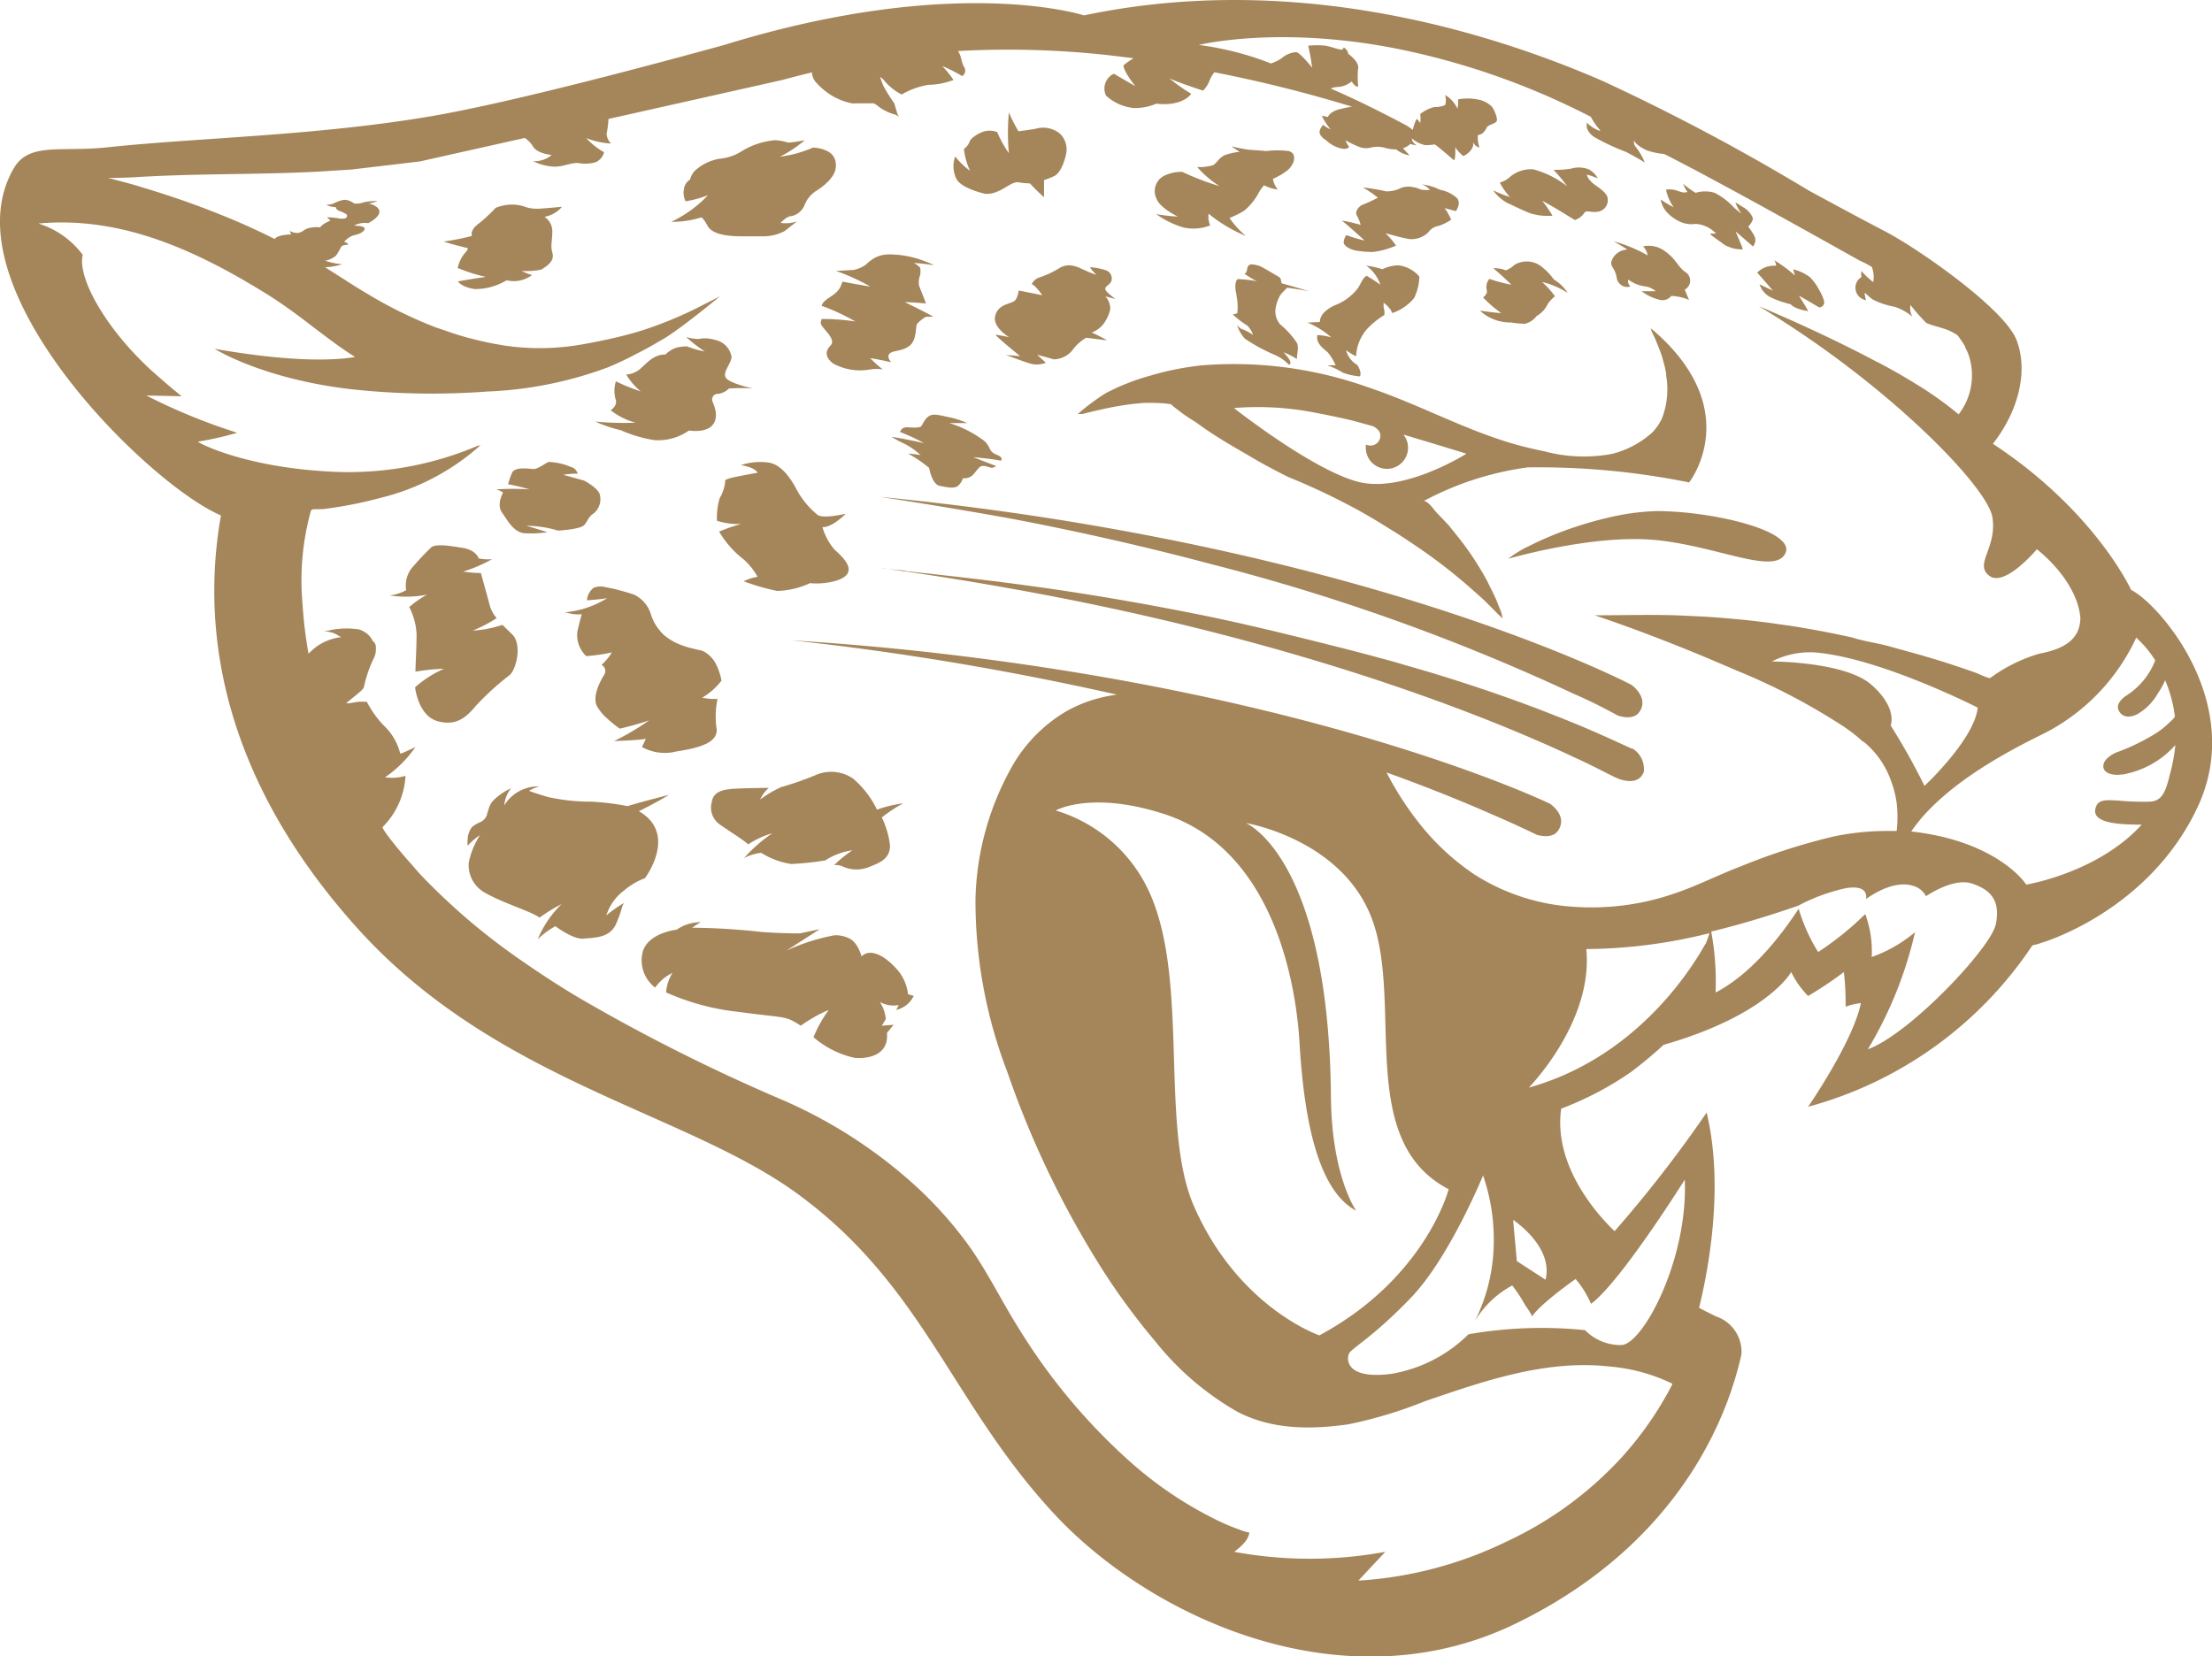 <svg xmlns="http://www.w3.org/2000/svg" viewBox="0 0 178.1 133.39"><defs><style>.cls-1{fill:#a5855a;}</style></defs><title>logo-jacksonville-jaguars</title><g id="Layer_2" data-name="Layer 2"><g id="Layer_1-2" data-name="Layer 1"><path class="cls-1" d="M171.59,47.51s-2.89-6.35-11.13-11.77c2.06-2.64,2.86-5.82,1.91-8.34s-7.93-7.38-10.54-8.74-6.22-3.33-6.22-3.33a171.47,171.47,0,0,0-16.55-8.8c-8.78-3.82-24.59-8.91-41.78-5.29,0,0-10.32-3.38-29,2.39C51.77,5.42,40.7,8.36,34.48,9.4c-9.21,1.54-18.55,1.69-25.79,2.46-3.81.41-6.35-.44-7.59,1.71C-4.35,23,11.9,39,17.79,41.51c-1.74,9.81.47,21.43,10.77,33,11.21,12.63,26.71,15,35.8,21.74,10.2,7.53,12.31,17,20.83,26,7.84,8.19,23.17,15.17,36.89,8.48,14.89-7.25,17.59-19.36,18.13-21.64a3,3,0,0,0-2-3.06c-.25-.11-.75-.36-1.41-.71.59-2.37,2.11-9.5.61-15.72A102.53,102.53,0,0,1,130,99.15c-.89-.84-5-5-4.3-9.87a25.63,25.63,0,0,0,5.69-3c.95-.72,1.8-1.44,2.56-2.14,8.38-2.4,10.27-5.86,10.27-5.86a7.31,7.31,0,0,0,1.36,1.93,31,31,0,0,0,2.88-1.93,22,22,0,0,1,.14,2.79,5.56,5.56,0,0,1,1.23-.29c-.62,3.1-4.25,8.35-4.25,8.35a31.59,31.59,0,0,0,18.06-13v0a5.49,5.49,0,0,0,.81-.23S173,73.4,176.94,65,173.77,48.57,171.59,47.51Zm-37.05,64.18a27.63,27.63,0,0,1-3.92,5.62,29.29,29.29,0,0,1-9.35,6.85,31.59,31.59,0,0,1-11.9,3.13l2.17-2.32a33.41,33.41,0,0,1-12.17,0c.48-.36,1.15-.91,1.22-1.55a4,4,0,0,1-.83-.25,16.87,16.87,0,0,1-2-.86,31,31,0,0,1-6.64-4.48,48.08,48.08,0,0,1-9-10.7c-1.52-2.39-2.74-5-4.42-7.23a31.87,31.87,0,0,0-5-5.29,38.91,38.91,0,0,0-9.63-6,147.55,147.55,0,0,1-16.39-8.22q-2.22-1.32-4.34-2.79a51.84,51.84,0,0,1-8.44-7.12l-.17-.19a.75.75,0,0,1-.13-.15,2.3,2.3,0,0,1-.2-.22l-.08-.1-.11-.13c-1-1.09-2.54-3-2.4-3.09a6.3,6.3,0,0,0,1.84-4.12h0A3.94,3.94,0,0,1,31,62.6a9.52,9.52,0,0,0,2.45-2.44h0l-.33.16-.33.15-.22.1-.11.05h0a.6.6,0,0,1-.24.06h0a4.58,4.58,0,0,0-1.32-2.25,8.4,8.4,0,0,1-1.37-1.92h0l-.49,0c-.33,0-.65.1-1,.13h-.16l0,0c.3-.31,1.42-1.09,1.42-1.31a10.06,10.06,0,0,1,.83-2.39,1.37,1.37,0,0,0,.13-.59.91.91,0,0,0,0-.17v0a.94.94,0,0,0,0-.16,1.54,1.54,0,0,0-.05-.17s0,0,0,0A1.19,1.19,0,0,0,30,51.6a.67.67,0,0,0-.06-.12,1.82,1.82,0,0,0-1.11-.81h-.06a6.63,6.63,0,0,0-2.46.14l-.23.05.27,0a2.1,2.1,0,0,1,1,.4l.05,0,.06.05a4.35,4.35,0,0,0-2,.78c-.24.19-.44.38-.62.55v0a33.75,33.75,0,0,1-.48-4,21,21,0,0,1,.67-7.5.29.29,0,0,1,.19-.13L26,41a33.51,33.51,0,0,0,4.65-.91,18.64,18.64,0,0,0,7.77-4,3.27,3.27,0,0,0,.29-.27h0l-.11.06-.09,0A26.56,26.56,0,0,1,27.05,38c-7.15-.29-11-2.29-11.12-2.43a26.77,26.77,0,0,0,3.17-.72,47.43,47.43,0,0,1-7.32-3l2.85.06c-.77-.61-1.48-1.23-2.14-1.81C8.7,26.75,6.2,22.46,6.66,20.52A7.07,7.07,0,0,0,3.09,18c6.37-.58,12.27,1.86,18.5,5.75,2.61,1.63,4.61,3.5,7,5-1.54.26-4.92.46-11.31-.66,0,0,3.7,2.35,10.69,3.22a59.9,59.9,0,0,0,11.27.22,31.29,31.29,0,0,0,9.55-1.89l0,0c.25-.09.5-.2.74-.31.47-.21.94-.43,1.4-.67s1.09-.56,1.61-.86l1-.58c1.45-.89,4.41-3.34,4.44-3.37h0l0,0c-.41.22-.83.44-1.25.64a31.73,31.73,0,0,1-5,2.11l-.6.18c-1.25.36-2.51.63-3.79.87a20.71,20.71,0,0,1-3.33.38,19.41,19.41,0,0,1-3.32-.19c-.61-.1-1.23-.21-1.84-.35s-1.32-.32-2-.53-1.17-.4-1.75-.59a34.44,34.44,0,0,1-5.52-2.71c-.42-.24-1.64-1-1.71-1.06h0l-1.7-1.08a5.18,5.18,0,0,0,1.38-.24A5.7,5.7,0,0,1,26.19,21a2,2,0,0,0,.85-.4c.2-.24.43-.77.51-.81a2.58,2.58,0,0,1,.52-.1.68.68,0,0,0-.36-.21,1.65,1.65,0,0,1,.77-.53c.43-.09.83-.26.88-.52s-.86-.26-.86-.26a1.86,1.86,0,0,1,1.14-.2c.46-.22,1.35-.85.65-1.33a1.4,1.4,0,0,0-.61-.24,5.4,5.4,0,0,0,.73-.21,4.64,4.64,0,0,0-1.15.11,1.54,1.54,0,0,1-.76.08,1.31,1.31,0,0,0-.79-.29,2.61,2.61,0,0,0-.58.17,2.25,2.25,0,0,0-.3.14,2.26,2.26,0,0,1-.57.1,2,2,0,0,0,.78.18v0s0,.19.26.3a2.46,2.46,0,0,1,.61.29.22.22,0,0,1-.06.29l0,0a1.54,1.54,0,0,1-.38.06,6.32,6.32,0,0,0-1.15-.12l.29.26s-.67.27-.83.55a2.64,2.64,0,0,0-1,.08,1.62,1.62,0,0,0-.47.27l-.28.1H24a1.33,1.33,0,0,1-.69-.17l.14.29s-1.09,0-1.33.37c-.89-.45-1.79-.87-2.7-1.27s-1.72-.72-2.59-1.06c-1.75-.68-3.54-1.28-5.34-1.82-.53-.17-1.06-.32-1.6-.46s-.8-.22-1.2-.31h0q1.09,0,2.19-.06c4.91-.31,9.84-.19,14.77-.45l2.68-.17L33.81,13l8.44-1.89a2.17,2.17,0,0,1,.61.6c.12.24.46.64,1.56.77a2.13,2.13,0,0,1-1.49.5,4.13,4.13,0,0,0,1.72.44c.78,0,1.3-.33,1.92-.29A3,3,0,0,0,48,13.05a1.25,1.25,0,0,0,.64-.79,5.7,5.7,0,0,1-1.44-1.14,6.45,6.45,0,0,0,2,.44,1.22,1.22,0,0,1-.36-.79,7.32,7.32,0,0,0,.15-1.19l14-3.14c.78-.21,1.58-.42,2.39-.61a1.21,1.21,0,0,0,.38.86,5.15,5.15,0,0,0,2.82,1.63,4.3,4.3,0,0,0,.51,0h0l.38,0,.21,0,.15,0,.15,0,.11,0,.06,0,.09,0c.14-.06.51.28.63.36h0a4.9,4.9,0,0,0,.85.44h0c.17.06.53.13.64.28l0,0,0,0a.15.15,0,0,1,0-.06l0,0,0,0-.1-.15L72,8.31v0A13.55,13.55,0,0,1,71.17,7,4.54,4.54,0,0,1,71,6.59l-.09-.23a0,0,0,0,1,0,0v0a.64.64,0,0,0-.06-.14s0,0,0,0l0,0,.06,0,.22.19A4.4,4.4,0,0,0,72.6,7.61a6.18,6.18,0,0,1,2.17-.78,5.82,5.82,0,0,0,2-.39,7.28,7.28,0,0,0-.91-1.12,11.36,11.36,0,0,1,1.61.81.53.53,0,0,0,.14-.76c-.24-.43-.18-.83-.48-1.26a73.38,73.38,0,0,1,12.6.39l1.54.19a6.86,6.86,0,0,0-.8.56c-.08.41.94,1.69.94,1.69-.57-.33-1.73-1-1.73-1a1.32,1.32,0,0,0-.63,1.76,3.87,3.87,0,0,0,2.24,1,4.35,4.35,0,0,0,1.81-.35c2.19.24,2.81-.8,2.81-.8a14.05,14.05,0,0,1-1.77-1.25c.66.33,2.73,1,2.73,1a2.4,2.4,0,0,0,.55-.9c.06-.11.11-.22.18-.33a1.44,1.44,0,0,1,.18-.25A110.07,110.07,0,0,1,108.89,8.6c-.23,0-.51.08-.85.15-1,.21-1.12.67-1.12.67l-.5-.1a5.67,5.67,0,0,0,.71,1.1,2.71,2.71,0,0,1-.59-.36,1.05,1.05,0,0,0-.28.46c-.08.26.16.57.52.78a2.56,2.56,0,0,0,1.07.62c.69.2.77-.11.77-.11a1.9,1.9,0,0,1-.29-.51,7.88,7.88,0,0,0,1.17.55,1.5,1.5,0,0,0,.81.05,2.29,2.29,0,0,1,1.19,0,2.94,2.94,0,0,0,.91.13,2.42,2.42,0,0,0,1.1.49c-.17-.16-.55-.59-.55-.59a1.27,1.27,0,0,0,.59-.34,3.32,3.32,0,0,0,.51.12c-.41-.28-.38-.57-.38-.57a2.22,2.22,0,0,0,1.09.55,4.93,4.93,0,0,0,.75-.06c.24.14,1.49,1.23,1.49,1.23.22.25.16-1.07.16-1.07,0,.22.64.78.64.78a1.46,1.46,0,0,0,.63-.5.77.77,0,0,0,.17-.64.69.69,0,0,0,.51.45,2.55,2.55,0,0,1-.13-1,.93.93,0,0,0,.38-.15,1.39,1.39,0,0,0,.34-.47c.12-.19.52-.26.75-.44s-.18-1-.32-1.21A2.13,2.13,0,0,0,118.92,8a4.33,4.33,0,0,0-1.52,0,3.72,3.72,0,0,1-.05.76,2.43,2.43,0,0,0-1-1.11,1.36,1.36,0,0,1,0,.82,2.15,2.15,0,0,1-.86.15,2.83,2.83,0,0,0-1.14.57,2.71,2.71,0,0,1,0,.72,1.38,1.38,0,0,0-.29-.34,4,4,0,0,0-.31.89c-.19-.15-.46-.33-.46-.33-2.3-1.23-4.34-2.22-6.15-3a1.69,1.69,0,0,1,.64-.13,1.94,1.94,0,0,0,1.05-.44c.33.52.53.4.53.4a6.46,6.46,0,0,1,0-1.53c0-.53-.81-1.1-.81-1.1,0-.28-.36-.52-.36-.52S108.17,4,108,4s-.68-.19-1.25-.32a7.17,7.17,0,0,0-1.42,0c.2.81.32,1.77.32,1.77s-1-1.25-1.29-1.25a2,2,0,0,0-1.17.49,3.22,3.22,0,0,1-.86.42,24.43,24.43,0,0,0-5.81-1.49s6.4-1.59,15.94.3a59.63,59.63,0,0,1,15.63,5.49,5.05,5.05,0,0,0,.68,1l.09.11,0,0,0,0-.1,0a2.75,2.75,0,0,1-1-.65l0,0,0,0,0,0a.45.45,0,0,0,0,.1.66.66,0,0,0,0,.13s0,0,0,.06a1,1,0,0,1,0,.12,1.44,1.44,0,0,0,.15.31.36.36,0,0,0,.07.1,1.87,1.87,0,0,0,.35.33,18.24,18.24,0,0,0,2.58,1.21c.69.35,1.52.85,1.52.85a5.32,5.32,0,0,0-.79-1.33.62.62,0,0,1-.07-.44c.14.4,1,.79,1,.79a5.75,5.75,0,0,0,1.42.3c5,2.52,15.6,8.52,15.79,8.61a7.18,7.18,0,0,1,.68.34l.24.13a2.22,2.22,0,0,1,.12,1.24,7.12,7.12,0,0,1-.94-.89,1.08,1.08,0,0,0,0,.48,1,1,0,0,0-.47,1.05,1,1,0,0,0,.84.81,2.29,2.29,0,0,1-.12-.6s.43.38.64.54a6.2,6.2,0,0,0,1.75.59,4.08,4.08,0,0,1,1.46.81,1.44,1.44,0,0,1-.16-.95A15.82,15.82,0,0,0,155.09,26c.43.21,1,.31,1.69.56a4.2,4.2,0,0,1,.83.44,7.82,7.82,0,0,1,.62.92l0,.06c.08.15.16.31.22.45a5.14,5.14,0,0,1-.75,4.94,28.21,28.21,0,0,0-3.54-2.51c-1-.62-2.08-1.23-3.09-1.75l-.11-.05c-4.59-2.44-9.35-4.4-9.35-4.4,10.28,6.17,18.42,14.52,18.81,17s-1.5,3.76-.25,4.71S164,44.23,164,44.23c1.74,1.39,3.33,3.49,3.5,5.51,0,1.93-1.61,2.58-3.33,2.91a12.63,12.63,0,0,0-3.91,1.94c-.13.1-1-.36-1.21-.42-.71-.26-1.42-.49-2.14-.73-1.12-.36-2.25-.69-3.39-1L151.93,52c-.92-.24-1.92-.37-2.83-.67l0,0c-1.65-.36-3.31-.68-5-.94l-1-.14c-1.31-.19-2.63-.34-4-.45-.61-.06-1.22-.1-1.83-.14-.11,0-2.2-.11-2.44-.11-2.11-.06-4.24,0-6.35,0h-.08c3.58,1.21,7.13,2.6,10.61,4.1l.79.34a51,51,0,0,1,8.46,4.4A12.84,12.84,0,0,1,150,59.73l.05,0a7.11,7.11,0,0,1,2.2,3.14,7.93,7.93,0,0,1,.46,1.8,9.75,9.75,0,0,1,0,2.25l-.57,0a21.36,21.36,0,0,0-4.44.43,50.14,50.14,0,0,0-7.54,2.42c-1.8.68-3.51,1.57-5.33,2.18a20.45,20.45,0,0,1-8.06,1.08,16.8,16.8,0,0,1-8-2.57,19.45,19.45,0,0,1-4.67-4.38,24.82,24.82,0,0,1-2.46-3.87c3.59,1.29,6.42,2.46,8.46,3.36,1.79.77,3,1.35,3.64,1.66.56.15,1.34.22,1.72-.35.79-1.2-.66-2.15-.66-2.15S107,56.07,74.39,52.48c-3.84-.42-7.38-.71-10.65-.91,3.22.34,6.69.79,10.44,1.37,5.72.89,11,1.93,15.75,3a11.81,11.81,0,0,0-1.55.31,10.57,10.57,0,0,0-2.79,1.19,12.11,12.11,0,0,0-3.94,4,22.75,22.75,0,0,0-3.11,11A38.42,38.42,0,0,0,81.1,86.31a75.78,75.78,0,0,0,7.08,15A53.92,53.92,0,0,0,93,108a23.08,23.08,0,0,0,6.66,5.71c2.78,1.43,5.85,1.42,8.87,1a35.43,35.43,0,0,0,6.18-1.86c4.74-1.62,9.7-3.36,14.79-2.81a14.31,14.31,0,0,1,5,1.32C134.7,111.44,134.67,111.45,134.54,111.69Zm16.12-56.56c-2.14-1.86-8-1.86-8-1.86a6.75,6.75,0,0,1,3.58-.72c5.25.48,13,4.44,13,4.44-.29,2.58-4.29,6.3-4.29,6.3a51.53,51.53,0,0,0-2.72-4.86S152.81,57,150.66,55.13Zm-26.22,47.93-2.31-1.5-.3-3.32S125.1,100.38,124.44,103.06ZM107.16,88.28c-.18-19.27-6.85-22-6.85-22s8.14,1.34,10.33,8.23-1.33,17.46,6,21.26c0,0-1.84,7.16-10.41,11.77,0,0-6.53-2.22-10.11-10.43-2.88-6.64-.13-19.07-4-26.1A12.09,12.09,0,0,0,85,65.27s2.83-1.62,8.72.28c9.7,3.14,10.76,15.82,10.91,18.42.31,5.12,1.19,11.74,4.56,13.53C109.2,97.5,107.21,94.76,107.16,88.28ZM126.86,103a7.68,7.68,0,0,1,1.24,2c2.35-1.71,7.55-10,7.55-10,.27,6.41-3.34,13.2-5.08,13.32a4,4,0,0,1-2.95-1.2,34.39,34.39,0,0,0-9.38.33,11.56,11.56,0,0,1-6.22,3.19c-3.65.47-3.61-1.17-3.41-1.62s1.9-1.29,5-4.52,5.8-9.84,5.8-9.84a15.93,15.93,0,0,1,.79,6.71,14.34,14.34,0,0,1-1.44,5,7.83,7.83,0,0,1,3-2.85,11.34,11.34,0,0,1,1,1.52c.06.1.64.9.58,1C124,105,126.86,103,126.86,103Zm10.46-27c-1.36,2.43-5.79,9.22-14.23,11.59,0,0,5.21-5.29,4.63-11.16a41.76,41.76,0,0,0,9.92-1.28C137.57,75.39,137.46,75.69,137.32,76.05Zm23.35-1.5c-.42,1.87-6.89,8.76-10.28,10a32.25,32.25,0,0,0,3.8-9.43,11.21,11.21,0,0,1-3.49,2,8.63,8.63,0,0,0-.52-3.46,24.31,24.31,0,0,1-3.79,3.06,14,14,0,0,1-1.57-3.49c-1.44,2.21-3.82,5.26-6.69,6.75a22.16,22.16,0,0,0-.35-4.91c2.7-.65,5.15-1.44,7-2.08a14.91,14.91,0,0,1,3.87-1.42c.07,0,1.77-.36,1.6.88,0,0,2.11-1.63,3.82-1.05a1.66,1.66,0,0,1,1,.82c.84-.54,2.34-1.34,3.56-1.06C160.46,71.66,161.08,72.68,160.67,74.55Zm14-11.94c-.29,1-.5,2-1.65,2a20.56,20.56,0,0,1-2.48-.09c-.48,0-1.45-.18-1.72.37-.82,1.62,2.41,1.53,3.25,1.57h.37c-3.42,3.77-8.95,4.77-9.29,4.83h0l-.16-.21c-.89-1.13-3.59-3.46-9.11-4.07h0a13.43,13.43,0,0,1,.9-1.16c2.29-2.62,5.87-4.82,9.77-6.72A16.36,16.36,0,0,0,172,51.35a8.91,8.91,0,0,1,1.53,1.83A5.88,5.88,0,0,1,171.23,56s-1,.59-.62,1.26,1.12.45,1.52.23a4.47,4.47,0,0,0,1.61-1.65,6.33,6.33,0,0,0,.59-1.06,11,11,0,0,1,.78,2.9c0,.14-.44.5-.52.58a6.32,6.32,0,0,1-1,.79,16.67,16.67,0,0,1-3.15,1.53c-.38.15-1,.53-1.08,1-.13.73.86.88,1.37.8l.13,0A7.41,7.41,0,0,0,175.15,60,14,14,0,0,1,174.64,62.61Z"/><path class="cls-1" d="M143.75,44.56c-.88,1.81-5.55-.63-10.57-1.08S121.44,45,121.44,45l.16-.13a9.17,9.17,0,0,1,1.54-.91c.44-.22.88-.43,1.34-.63a29.61,29.61,0,0,1,5-1.64h0a18.89,18.89,0,0,1,3.9-.53c3.56,0,8.55,1,10,2.31C143.78,43.81,143.93,44.18,143.75,44.56Z"/><path class="cls-1" d="M141.14,19.85l-1.4-1.22s.51,1.19.59,1.45a2.81,2.81,0,0,1-1.51-.38c-.53-.41-1.29-.89-1.09-.89,0,0,.24,0,.44,0a2.49,2.49,0,0,0-1.64-.78,2.21,2.21,0,0,1-1.35-.22,3.27,3.27,0,0,1-1-.75,2.06,2.06,0,0,1-.47-1,7.91,7.91,0,0,0,1.05.63,3.61,3.61,0,0,1-.62-1.42,2,2,0,0,1,1,.12c.56.22.72.05.72.05a2.52,2.52,0,0,1-.34-.64,7.58,7.58,0,0,0,1,.73,2.63,2.63,0,0,1,1.54,0,5.48,5.48,0,0,1,1.54,1.17c.12.13.57.47.62.51a3.51,3.51,0,0,1-.49-.9c.06,0,.5.32.7.42a1.87,1.87,0,0,1,.69.8c.08.28-.36.72-.36.72s.57.74.57,1A.83.83,0,0,1,141.14,19.85Z"/><path class="cls-1" d="M146.83,24.54a.46.46,0,0,1-.36.22s-1.29-.78-1.63-.94c0,0,.65,1,.74,1.24,0,0-1.11-.17-1.4-.56a7.78,7.78,0,0,1-1.7-.6,1.85,1.85,0,0,1-.81-1l1.08.51s-1-1.17-1.27-1.45a1.88,1.88,0,0,1,.75-.47,2.35,2.35,0,0,1,.77-.09.65.65,0,0,0-.18-.46,10.49,10.49,0,0,1,1.7,1.25l-.14-.5a3.73,3.73,0,0,1,1.36.64,4.44,4.44,0,0,1,.77,1.09C146.63,23.61,147,24.33,146.83,24.54Z"/><path class="cls-1" d="M132,57.33c-.4.57-1.17.47-1.73.3-.61-.33-1.82-1-3.59-1.77A165.48,165.48,0,0,0,97.56,45.44c-4.93-1.31-10.37-2.58-16.35-3.71q-5.59-1-10.39-1.72c3.27.32,6.8.73,10.61,1.27,5,.71,9.58,1.53,13.83,2.4,23.56,4.85,36.11,11.48,36.11,11.48S132.79,56.17,132,57.33Z"/><path class="cls-1" d="M104.43,28.92a6,6,0,0,0-1.09-.55c.08.08.87.89.43,1a3.48,3.48,0,0,0-1.11-.78,13.82,13.82,0,0,1-2.43-1.32,2.86,2.86,0,0,1-.64-1.14c0,.06.26.35.46.39a3.91,3.91,0,0,1,.85.46,2.19,2.19,0,0,0-.46-.75,7.88,7.88,0,0,1-1.18-.9l.36-.1a4.36,4.36,0,0,0-.06-1.4s0-.05,0-.07c-.17-.72-.09-1.13.09-1.28a8.65,8.65,0,0,1,1.55.17,6.9,6.9,0,0,1-1-.61.31.31,0,0,0,.17-.18c.07-.15,0-.5.36-.57a2,2,0,0,1,1,.29c.14.07,1,.58,1.21.7s.21.32.24.53c.76.21,1.51.43,2.27.66l0,0h0l0,0c-.45-.11-1.38-.24-1.81-.3-.13.13-.42.42-.54.57a3,3,0,0,0-.41,1.21,1.61,1.61,0,0,0,.39,1.18,6.66,6.66,0,0,1,1.33,1.47C104.63,28,104.37,28.66,104.43,28.92Z"/><path class="cls-1" d="M103.68,13.7a5.21,5.21,0,0,1-1.19.7,1.79,1.79,0,0,0,.39.86,3,3,0,0,1-1.1-.34,3.09,3.09,0,0,0-.49.71,5,5,0,0,1-1.1,1.33,7,7,0,0,1-1.2.59A7.35,7.35,0,0,0,100.31,19a11.83,11.83,0,0,1-3-1.79,1.72,1.72,0,0,0,.13.94,3.68,3.68,0,0,1-2.11.18,7.21,7.21,0,0,1-2.24-1.09,12.71,12.71,0,0,0,1.74.2s-1.44-.7-1.7-1.41a1.39,1.39,0,0,1,.61-1.88,3.23,3.23,0,0,1,1.45-.31,21.18,21.18,0,0,0,3,1.15,8.34,8.34,0,0,1-1.8-1.54,3.7,3.7,0,0,0,1.31-.16c.28-.18.49-.65,1-.83a6.19,6.19,0,0,1,1.12-.24,3.88,3.88,0,0,1-.65-.44,10.1,10.1,0,0,0,1.41.28s.94.06,1.36.11a7.1,7.1,0,0,1,1.85,0C104.47,12.39,104.21,13.25,103.68,13.7Z"/><path class="cls-1" d="M113.86,24a3.89,3.89,0,0,1-1.76,1.21l-.07-.12L112,25a2.27,2.27,0,0,0-.6-.62l0,.09,0,.1a.31.31,0,0,0,0,.08s0,.05,0,.08a2.9,2.9,0,0,1,.07.34c0,.11,0,.2,0,.29l-.29.19a6.72,6.72,0,0,0-.9.73,3.33,3.33,0,0,0-.62.79,3.42,3.42,0,0,0-.47,1.62,4.27,4.27,0,0,1-.81-.49,1.91,1.91,0,0,0,.89,1.18s.4.53.23.93A4.85,4.85,0,0,1,108.1,30a5.86,5.86,0,0,0-1.2-.57,3.3,3.3,0,0,1,.64,0,4,4,0,0,0-.65-1.07c-.32-.27-1-.76-.81-1.38a5.14,5.14,0,0,1,1.11.19,6.8,6.8,0,0,0-1.91-1.19l1-.05s-.13-.7,1.13-1.32a4.26,4.26,0,0,0,1.92-1.4c.26-.39.37-.8.7-1a11.74,11.74,0,0,1,1.11.72A3.16,3.16,0,0,0,110,21.39a8.32,8.32,0,0,1,1.31.29,3,3,0,0,1,1.31-.31,2.66,2.66,0,0,1,1.66.9A4.16,4.16,0,0,1,113.86,24Z"/><path class="cls-1" d="M117.22,17s-.65-.16-.91-.25a4.87,4.87,0,0,1,.53.94,3.85,3.85,0,0,1-1,.5,1.28,1.28,0,0,0-.84.52,1.92,1.92,0,0,1-1.53.54c-.61-.09-1.82-.45-1.92-.47a5.66,5.66,0,0,1,.85,1,6.5,6.5,0,0,1-1.84.51,7.83,7.83,0,0,1-1.49-.13c-.44-.12-.85-.35-.88-.63a1,1,0,0,1,.22-.6,10.35,10.35,0,0,0,1.46.44s-1.37-1.26-1.84-1.61a13,13,0,0,1,1.52.35,2.67,2.67,0,0,0-.29-.73c-.22-.38.19-.76.38-.86a13.4,13.4,0,0,0,1.3-.6,9.16,9.16,0,0,0-1.2-.82,15,15,0,0,1,1.86.31,2.56,2.56,0,0,0,1-.18,1.68,1.68,0,0,1,1.17-.16c.44.06.5.19.79.22a3.09,3.09,0,0,0,.57,0,1.43,1.43,0,0,0-.66-.44,4.41,4.41,0,0,1,1.49.44,2.75,2.75,0,0,1,1.29.61C117.73,16.32,117.22,17,117.22,17Z"/><path class="cls-1" d="M135.65,23.32s.22.57.35.83a4.38,4.38,0,0,0-1.43-.32.92.92,0,0,1-1,.3,3.93,3.93,0,0,1-1.4-.68s.63,0,1.14,0a1.63,1.63,0,0,0-.82-.38,2.9,2.9,0,0,1-1.39-.56.55.55,0,0,0,.18.56.86.86,0,0,1-1.11-.7c-.15-.95-.69-.88-.31-1.58a1.4,1.4,0,0,1,1.18-.69s-.67-.42-1.12-.67a12.12,12.12,0,0,1,2.75,1.14,1.46,1.46,0,0,0-.38-.73,2.18,2.18,0,0,1,1.75.38c.91.64,1,1.2,1.64,1.68A.81.81,0,0,1,135.65,23.32Z"/><path class="cls-1" d="M125.2,23.86a3,3,0,0,0-.57.6,2.25,2.25,0,0,1-.92,1,1.66,1.66,0,0,1-.91.61,6.3,6.3,0,0,1-1.11-.1,3.61,3.61,0,0,1-2.53-.95s1.36.19,1.71.19a9.71,9.71,0,0,1-1.46-1.26s.35-.23.31-.54a1,1,0,0,1,.2-.95,12.18,12.18,0,0,0,1.77.47s-.73-.73-1.46-1.33a2.42,2.42,0,0,1,1,.17,2,2,0,0,0,.72-.45,1.94,1.94,0,0,1,2.06.07,5.15,5.15,0,0,1,1.11,1.13,3.21,3.21,0,0,1,1.1,1.07,6.46,6.46,0,0,0-2.06-.88A7.16,7.16,0,0,1,125.2,23.86Z"/><path class="cls-1" d="M129.45,16.2a.94.94,0,0,1-.89.86c-.54.05-.86-.16-1,.09a1.47,1.47,0,0,1-.76.57s-1.83-1.14-2.63-1.55a10.13,10.13,0,0,1,.83,1.2,4.7,4.7,0,0,1-1.87-.22c-.76-.32-1.27-.58-1.8-.82a3.53,3.53,0,0,1-1.11-1,10.21,10.21,0,0,0,1.36.54,4.94,4.94,0,0,1-.82-1.17,2,2,0,0,0,.88-.51,2.65,2.65,0,0,1,1.65-.56h.13A7.53,7.53,0,0,1,126.18,15a11.45,11.45,0,0,0-1.1-1.32,8.32,8.32,0,0,0,1.42-.1,2.19,2.19,0,0,1,1.42.06,1.74,1.74,0,0,1,.73.73,5.59,5.59,0,0,0-.88-.31s0,.38.76.91S129.48,15.76,129.45,16.2Z"/><path class="cls-1" d="M71,65.83a7,7,0,0,1,.66,2.27c0,1.05-.81,1.38-1.66,1.71a2.7,2.7,0,0,1-2.08,0,1.37,1.37,0,0,0-.76-.14,9.7,9.7,0,0,1,1.47-1.19,5.26,5.26,0,0,0-2.18.81,23.92,23.92,0,0,1-2.75.29,6.34,6.34,0,0,1-2.41-.9,3.88,3.88,0,0,0-1.38.42,12.28,12.28,0,0,1,2.28-2,7.15,7.15,0,0,0-1.95.9c-.33-.34-1.94-1.33-2.36-1.66a1.65,1.65,0,0,1-.57-1.75c.14-1,1.23-1.05,2.22-1.09s2.37-.05,2.37-.05a2.81,2.81,0,0,0-.7.94,9.13,9.13,0,0,1,1.69-1,25.76,25.76,0,0,0,2.71-.94,3.12,3.12,0,0,1,3.07.24,7.57,7.57,0,0,1,1.94,2.51,10.82,10.82,0,0,1,2.12-.51A11.73,11.73,0,0,0,71,65.83Z"/><path class="cls-1" d="M47.78,41.36c-.39.25-.42.52-.72.9s-2.13.47-2.13.47a9.09,9.09,0,0,0-2.55-.39c.72.21,1.7.52,1.7.52a8.92,8.92,0,0,1-1.87.08c-.85-.08-1.32-1-1.79-1.66s.09-1.62.09-1.62a2.2,2.2,0,0,0-.56-.25,21.46,21.46,0,0,1,2.68,0A15.75,15.75,0,0,0,40.91,39a6,6,0,0,1,.32-.93c.21-.47,1.24-.34,1.66-.3s1-.47,1.29-.57a5,5,0,0,1,1.77.4.75.75,0,0,1,.56.55,5.28,5.28,0,0,0-1.15.09l1.66.46s1.1.56,1.27,1.11A1.48,1.48,0,0,1,47.78,41.36Z"/><path class="cls-1" d="M57.77,56.28a7,7,0,0,0-.06,2.5c0,1-1.25,1.43-3.22,1.73a3.8,3.8,0,0,1-2.8-.35L52,59.5c-.65.12-2.56.18-2.56.18A19.62,19.62,0,0,0,52.28,58c-.77.3-2.37.68-2.37.68a8.39,8.39,0,0,1-1-.8,3.89,3.89,0,0,1-.84-1c-.42-.83.3-2.09.59-2.56a.56.56,0,0,0-.23-.78,3.77,3.77,0,0,0,.83-1h0a14.67,14.67,0,0,1-2.06.3h0a2.34,2.34,0,0,1-.71-2c.12-.54.35-1.38.35-1.38h0a2.51,2.51,0,0,1-.61,0,5,5,0,0,1-.73-.15h0a7.75,7.75,0,0,0,3.39-1.14h0c-.6.11-1.63.17-1.63.17h0a1.42,1.42,0,0,1,.53-1,1.5,1.5,0,0,1,.94-.06l.75.15.38.1c.45.12.88.25,1.2.36h0a2.62,2.62,0,0,1,1.32,1.49,3.87,3.87,0,0,0,1.07,1.75h0a3.85,3.85,0,0,0,.67.47,1.25,1.25,0,0,0,.28.15l.28.13a7.91,7.91,0,0,0,.86.29l.54.13.26.06a1.3,1.3,0,0,1,.44.17,2.4,2.4,0,0,1,.89,1h0a4.8,4.8,0,0,1,.42,1.28,5.22,5.22,0,0,1-1.55,1.37A4.26,4.26,0,0,0,57.77,56.28Z"/><path class="cls-1" d="M43.84,17.46a1.4,1.4,0,0,1,.63,1.15c0,.81-.16,1.16,0,1.72s-.14.94-.91,1.39a6.42,6.42,0,0,1-1.56.1,4.49,4.49,0,0,0,.84.33,2.45,2.45,0,0,1-2.05.42,4.88,4.88,0,0,1-2.56.71c-1.1-.16-1.36-.62-1.36-.62s1.31-.23,2.25-.36a13.41,13.41,0,0,1-2.27-.72,2.84,2.84,0,0,1,.54-1.15c.35-.36.27-.45.27-.45s-1.41-.33-1.93-.53A19.12,19.12,0,0,0,38,19s-.2-.4.45-.92a12.55,12.55,0,0,0,1.46-1.34,3.35,3.35,0,0,1,2.24-.13,2.88,2.88,0,0,0,1.1.2c.39,0,2-.16,2-.16A2.37,2.37,0,0,1,43.84,17.46Z"/><path class="cls-1" d="M132.36,61.84a1.48,1.48,0,0,1,0,.19.36.36,0,0,1,0,.11h0a1.24,1.24,0,0,1-.17.32c-.39.57-1.17.48-1.72.31s-1.83-.93-3.61-1.73c-6.72-3.17-22.17-9.49-45.57-13.66-3.66-.65-7-1.18-10.13-1.6h-.16l1.77.16L73,46c3.41.37,6.82.75,10.21,1.22,4.28.59,8.54,1.32,12.78,2.16,3.86.76,7.71,1.71,11.52,2.67,1.61.4,3.21.83,4.81,1.27l.74.22c1.55.44,3.09.9,4.63,1.4,2.54.82,5.06,1.71,7.55,2.7l.46.18.62.25c1.09.44,2.16.9,3.22,1.38l1.84.84h0l.08,0,0,0A1.94,1.94,0,0,1,132.36,61.84Z"/><path class="cls-1" d="M68.22,46.22c-.42.64-2.09.85-3,.74a6.67,6.67,0,0,1-2.64.63,17.41,17.41,0,0,1-2.7-.78A4,4,0,0,1,61,46.45a5.59,5.59,0,0,0-1.1-1.38,7.89,7.89,0,0,1-2-2.26,15,15,0,0,1,1.77-.61,5.8,5.8,0,0,1-1.94-.26,5.29,5.29,0,0,1,.22-1.83,3.38,3.38,0,0,0,.43-1.21c0-.27,0-.25.34-.37S61,38.07,61,38.07s-.17-.43-1.35-.61a4.92,4.92,0,0,1,2.22-.21c1.17.17,1.95,1.56,2.34,2.3a6.84,6.84,0,0,0,1.61,1.91c.48.35,2.28-.09,2.28-.09S67,42.5,66.22,42.45a4.71,4.71,0,0,0,1,1.84C67.8,44.81,68.63,45.59,68.22,46.22Z"/><path class="cls-1" d="M41,54.39a22,22,0,0,0-2.63,2.39c-.71.83-1.49,1.73-3.1,1.31s-1.85-2.74-1.85-2.74a8.88,8.88,0,0,1,2.33-1.49,15.86,15.86,0,0,0-2.3.23c0-.49.09-1.9.09-3a5.22,5.22,0,0,0-.59-2.2,7.74,7.74,0,0,1,1.43-1,8.72,8.72,0,0,1-3,.06,3.64,3.64,0,0,0,1.32-.42,2.34,2.34,0,0,1,.41-1.73,23.18,23.18,0,0,1,1.62-1.73c.41-.29,1.49-.12,2.56.06s1.25.84,1.25.84a3.74,3.74,0,0,0,1.08.06,11.45,11.45,0,0,1-2.33,1,10.5,10.5,0,0,0,1.43.12s.48,1.73.72,2.63a2.7,2.7,0,0,0,.55,1,11.45,11.45,0,0,1-1.92,1,8.77,8.77,0,0,0,2.38-.46l.78.76C42.08,51.89,41.55,54,41,54.39Z"/><path class="cls-1" d="M89,23.86a1.51,1.51,0,0,1,.39,1.05,3.06,3.06,0,0,1-.42,1,2.13,2.13,0,0,1-1.07.87,12.26,12.26,0,0,1,1.24.63l-1.68-.21a3.61,3.61,0,0,0-1,.85,2,2,0,0,1-1.61.89s-1-.29-1.35-.37c0,0,.5.43.7.65a2.1,2.1,0,0,1-1.09.1c-.53-.12-1.75-.62-2.12-.73,0,0,.89.06,1.16.1,0,0-1.78-1.43-2-1.74,0,0,.77.12,1.11.21-.12-.08-1.13-.69-1.16-1.49a1.22,1.22,0,0,1,.72-1.07c.41-.21.86-.23,1-.54a1.83,1.83,0,0,0,.2-.66s1.32.25,1.9.38c0,0-.51-.77-.85-.9a1.06,1.06,0,0,1,.54-.51,7.69,7.69,0,0,0,1.64-.75,1.48,1.48,0,0,1,1.29-.18c.34.06,1,.47,1.76.7a2.67,2.67,0,0,1-.54-.62,4.75,4.75,0,0,1,1.26.24.69.69,0,0,1,.44.93c-.21.32-.46.36-.47.57s.56.61.82.82C89.83,24.07,89.46,24,89,23.86Z"/><path class="cls-1" d="M51.93,70.72a5.74,5.74,0,0,0-1.69,1,4,4,0,0,0-1.42,2,10.07,10.07,0,0,1,1.42-1c-.23.37-.14.55-.64,1.69s-1.74,1.09-2.6,1.18-2.28-1-2.28-1a6.28,6.28,0,0,0-1.42,1.05,8.35,8.35,0,0,1,1.92-2.83,13.14,13.14,0,0,0-1.78,1.09c-.64-.5-2.88-1.14-4.38-2a2.53,2.53,0,0,1-1.32-2.42,6.41,6.41,0,0,1,.91-2.23,5.17,5.17,0,0,0-1,.86,2.73,2.73,0,0,1,0-.5,1.76,1.76,0,0,1,.35-1,2.42,2.42,0,0,1,.69-.41,1.09,1.09,0,0,0,.3-.22.63.63,0,0,0,.1-.12l.06-.1s0-.08.07-.13l0-.12a3.92,3.92,0,0,0,.15-.45,1.69,1.69,0,0,1,.33-.58,5,5,0,0,1,1.45-1,2.59,2.59,0,0,0-.55,1.38h0a3.2,3.2,0,0,1,2.81-1.53,3.65,3.65,0,0,0-.82.36s.77.28,1.55.5a15.89,15.89,0,0,0,3.51.37,20.94,20.94,0,0,1,2.88.36c.82-.27,3.33-.91,3.33-.91-.87.55-2.42,1.32-2.42,1.32C54.62,67.16,51.93,70.72,51.93,70.72Z"/><path class="cls-1" d="M73.57,80.2a2.08,2.08,0,0,1-1.41,1.13l.2-.39a2.28,2.28,0,0,1-1.52-.25,3,3,0,0,1,.48,1.39L71,82.6l.95-.07-.54.66c.16,1.54-1.12,2.12-2.61,2a7.57,7.57,0,0,1-3.3-1.66,10,10,0,0,1,1.23-2.2,11.44,11.44,0,0,0-2.25,1.27c-1.37-.86-1.09-.57-5-1.11a19.29,19.29,0,0,1-5.85-1.57,3.51,3.51,0,0,1,.51-1.57,3.72,3.72,0,0,0-1.39,1.18,2.75,2.75,0,0,1-1-2.88c.44-1.54,2.73-1.78,2.73-1.78a3.46,3.46,0,0,1,1.94-.61c-.26.15-.69.45-.69.45a54.4,54.4,0,0,1,5.56.34c1.49.12,3.1.12,3.1.12L66,74.83l-2.69,1.73a16.24,16.24,0,0,1,3.88-1.24,2.45,2.45,0,0,1,1.18.25c.7.31,1,1.45,1,1.45.61-.6,1.62-.24,2.66.84a3.66,3.66,0,0,1,1.08,2.21Z"/><path class="cls-1" d="M72.84,24.33s1.77.85,2.31,1.18a5.31,5.31,0,0,0-.59,0,2.56,2.56,0,0,0-.73.59c-.13.23,0,1.29-.6,1.75s-1.38.36-1.62.64.14.68.14.68-1.28-.29-1.68-.32a10.63,10.63,0,0,0,1,.9,3.31,3.31,0,0,0-1,0,4.53,4.53,0,0,1-3-.48c-.86-.68-.41-1.22-.21-1.43s.25-.49-.32-1.15-.49-.66-.38-1a17.25,17.25,0,0,1,2.71.2,16.85,16.85,0,0,0-2.71-1.26s0-.24.47-.57,1-.58,1.19-1.38c0,0,1.44.27,2.26.4a16.75,16.75,0,0,0-2.77-1.26l1.41-.08a2.56,2.56,0,0,0,1-.43,3.36,3.36,0,0,1,.51-.42,2.36,2.36,0,0,1,1.27-.4,7.75,7.75,0,0,1,2.69.45c.53.18.89.36,1,.4s-1-.14-1.6-.16a2.13,2.13,0,0,1,.5.38,2,2,0,0,1,0,.59A1.53,1.53,0,0,0,74,23c.12.36.48,1.16.54,1.45C74.58,24.43,73.48,24.34,72.84,24.33Z"/><path class="cls-1" d="M80.58,37.1c-.81-.17-2.21-.28-2.21-.28l1.83.71a.67.67,0,0,1-.33.14c-.19,0-.53-.19-.81-.14s-.5.53-.81.79a1,1,0,0,1-.72.19,1.31,1.31,0,0,1-.4.62c-.31.24-.82.12-1.46,0s-.86-1.45-.86-1.45a10.47,10.47,0,0,0-1.69-1.15,9,9,0,0,1,1,.12,5.49,5.49,0,0,0-1.48-1c-.22-.1-.86-.46-.86-.46.64.05,2.62.5,2.62.5a15.3,15.3,0,0,0-1.93-.9.53.53,0,0,1,.53-.38c.3,0,1,.09,1.16-.08s.27-.59.65-.83,1.07,0,1.69.12,1.38.45,1.38.45c-.71,0-1.45,0-1.45,0A8.92,8.92,0,0,1,79,35.33c.83.52.51,1,1.2,1.27S80.58,37.1,80.58,37.1Z"/><path class="cls-1" d="M67.29,13.52c-.1.86-1.19,1.61-1.49,1.8a2.38,2.38,0,0,0-1,1.14,1.46,1.46,0,0,1-1.11.95c-.36,0-.84.54-.84.54a2.87,2.87,0,0,0,1.32-.12l-1,.78a3.65,3.65,0,0,1-1.62.42c-.36,0-.71,0-1.82,0s-2.37-.14-2.75-.83-.51-.69-.53-.69a7.58,7.58,0,0,1-2.4.35A9.73,9.73,0,0,0,57,15.72a8.63,8.63,0,0,1-1.8.49,1.55,1.55,0,0,1-.13-1,1.08,1.08,0,0,1,.49-.75,1.62,1.62,0,0,1,.36-.68,3.83,3.83,0,0,1,2.05-1,4,4,0,0,0,1.81-.64,6.1,6.1,0,0,1,2.66-.85,4.26,4.26,0,0,1,1,.19c.42,0,1.36-.19,1.36-.19a10.53,10.53,0,0,1-2,1.33,9.63,9.63,0,0,0,2.67-.74C66.94,12,67.39,12.67,67.29,13.52Z"/><path class="cls-1" d="M85.86,12.27c-.07.46-.4,1.65-1,1.92s-.8.31-.8.31v1.38a13.74,13.74,0,0,1-1.13-1.11,5.73,5.73,0,0,1-.92-.09c-.66-.1-1.46,1-2.68.93,0,0-2-.43-2.35-1.26a2.28,2.28,0,0,1-.07-1.75,5.63,5.63,0,0,0,1.19,1.15A5.69,5.69,0,0,1,77.61,12a1.29,1.29,0,0,0,.46-.59c.07-.3.83-.77,1.3-.86a1.75,1.75,0,0,1,.92.09,9.37,9.37,0,0,0,.94,1.7,18,18,0,0,1,0-3.28A13,13,0,0,0,82,10.57s.55-.06,1.35-.19a2.14,2.14,0,0,1,2,.39A1.77,1.77,0,0,1,85.86,12.27Z"/><path class="cls-1" d="M60.62,31.29a12.71,12.71,0,0,0-1.93,0,1.55,1.55,0,0,1-.86.43.45.45,0,0,0-.46.62c.1.26.56,1.22,0,1.89s-1.9.44-1.9.44a4.28,4.28,0,0,1-2.81.77A10.6,10.6,0,0,1,50,34.65a11.09,11.09,0,0,1-2.07-.7,24.18,24.18,0,0,0,3.24.09,5.62,5.62,0,0,1-2-1s.52-.33.42-.8a2.5,2.5,0,0,1,0-1.53,15.61,15.61,0,0,0,2,.81,5.24,5.24,0,0,1-1.17-1.36,1.89,1.89,0,0,0,1.1-.43c.52-.43,1.08-1.2,2.06-1.18a2.25,2.25,0,0,1,.9-.56,4.27,4.27,0,0,1,.83-.1,6.9,6.9,0,0,0,1.43.41,11.1,11.1,0,0,1-1.5-1.17,3.27,3.27,0,0,0,1,.17,2.58,2.58,0,0,1,1.31.07,1.67,1.67,0,0,1,1.35,1.36c0,.52-.73,1.22-.47,1.67S60.37,31.23,60.62,31.29Z"/><path class="cls-1" d="M134.25,27.67a18.06,18.06,0,0,0-1.33-1.23l0,.06a.56.56,0,0,1,.05.08.36.36,0,0,0,0,.09.93.93,0,0,1,.05.1,2.09,2.09,0,0,1,.1.21.67.67,0,0,1,.06.12q.06.12.12.27c.12.28.26.63.4,1s.25.81.36,1.25l.09.45a1.11,1.11,0,0,1,0,.17,6.51,6.51,0,0,1-.33,3.44,4.1,4.1,0,0,1-.87,1.23l-.13.1a7.45,7.45,0,0,1-3.07,1.55,12.27,12.27,0,0,1-5.42-.22l-.31-.06c-.55-.12-1.1-.25-1.64-.39-4.24-1.14-8-3.29-12.2-4.69a32.18,32.18,0,0,0-13.38-1.78,22.91,22.91,0,0,0-4.18.83A17.93,17.93,0,0,0,89,31.68a18,18,0,0,0-2.22,1.66l.15,0,.21,0c1-.25,2.08-.51,3.16-.68.36-.06.73-.11,1.09-.15l.54-.05a11.63,11.63,0,0,1,1.32,0,7.28,7.28,0,0,1,1,.09.19.19,0,0,1,.11.08,14.8,14.8,0,0,0,1.94,1.38c1.34,1,2.75,1.82,4.18,2.64,1,.61,2.12,1.2,3.21,1.75a53.65,53.65,0,0,1,5.1,2.38c1.09.57,2.27,1.29,3.13,1.83.42.25.83.52,1.24.79l.78.52a43.33,43.33,0,0,1,4.19,3.2l1.13,1c.6.55,1.15,1.15,1.74,1.71-.05,0-.06-.27-.08-.34a3,3,0,0,0-.13-.39c-.11-.26-.21-.53-.32-.8-.23-.52-.48-1-.75-1.55a24.72,24.72,0,0,0-1.86-2.91c-.39-.52-.79-1-1.21-1.53l-1-1.05c-.26-.28-.57-.79-.95-.91l0,0h-.07A24.64,24.64,0,0,1,123,37.64,61,61,0,0,1,136,38.85S140.08,33.7,134.25,27.67ZM109.35,38.8c-3.68-.95-10-5.94-10-5.94a23.85,23.85,0,0,1,6.41.35s2.15.4,3.32.71l1.46.4s.63.28.6.77a.78.78,0,0,1-.79.79,1,1,0,0,1-.38-.08,1.36,1.36,0,0,0,0,.2A1.7,1.7,0,1,0,113,35c3.35,1,5.07,1.54,5.07,1.54S113,39.75,109.35,38.8Z"/></g></g></svg>